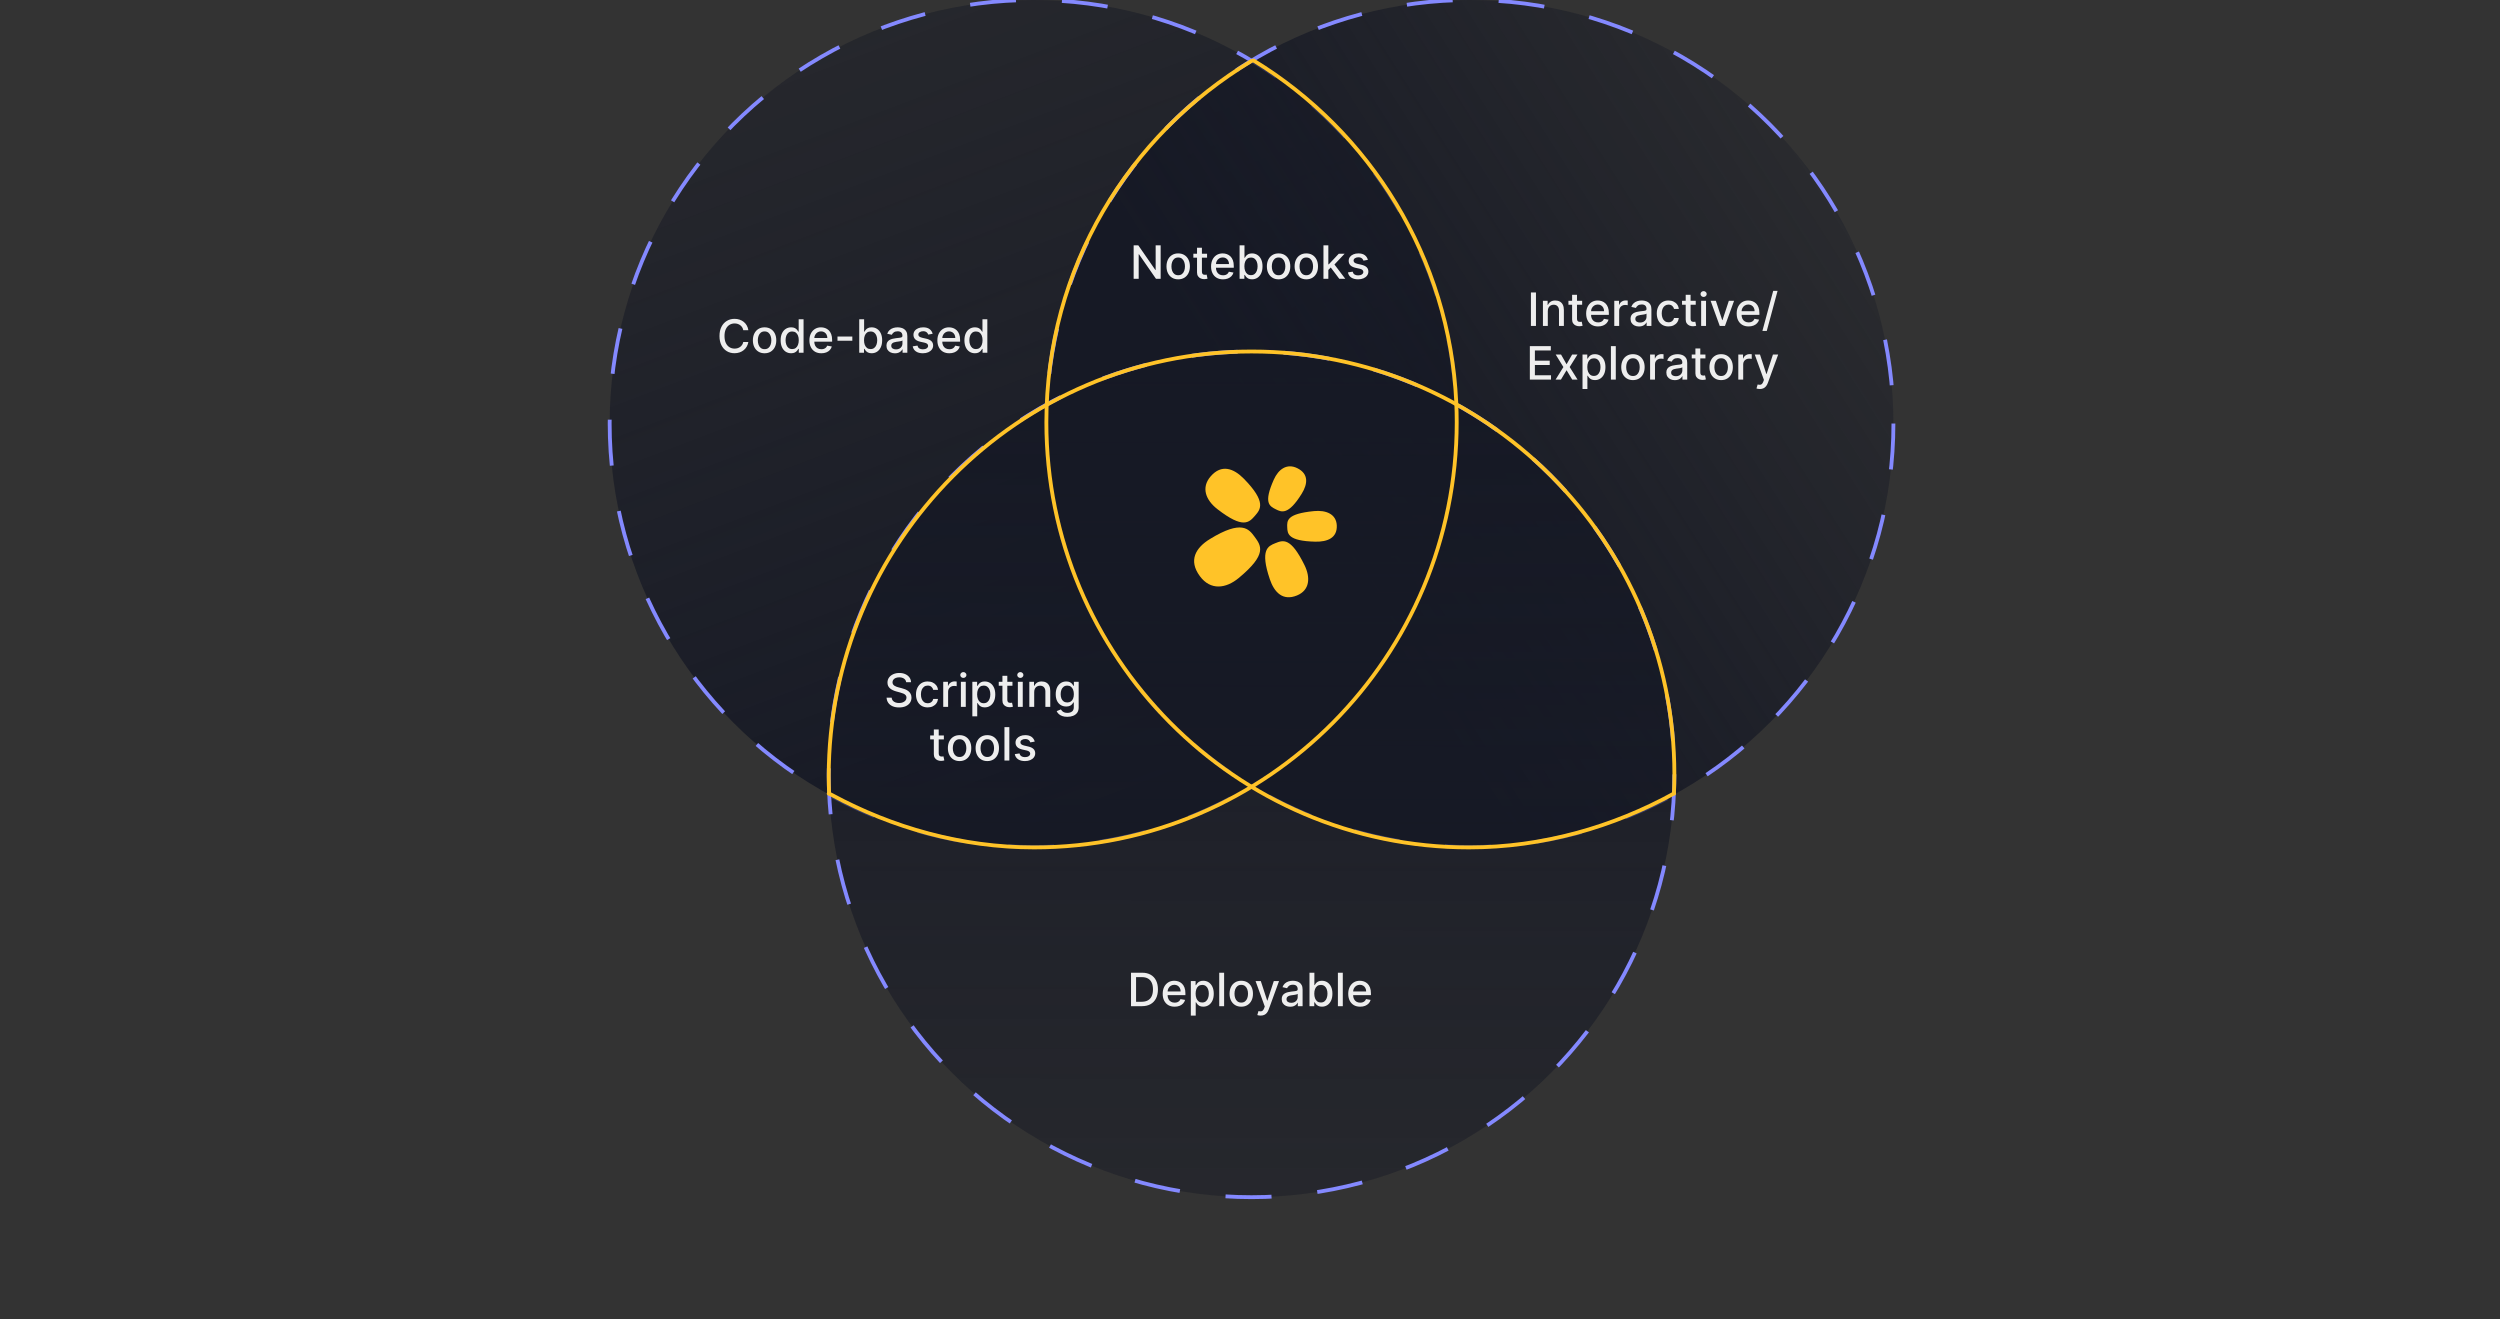 <svg width="652" height="344" viewBox="0 0 652 344" fill="none"
  xmlns="http://www.w3.org/2000/svg">
  <rect x="0" y="0" width="652" height="344" fill="#333333" stroke="none"/>
  <g clip-path="url(#clip0_996_1795)">
    <circle cx="269.456" cy="110.456" r="110.456" fill="url(#paint0_linear_996_1795)" stroke="#8489FF" stroke-dasharray="12 12"/>
    <circle cx="383.349" cy="110.456" r="110.456" fill="url(#paint1_linear_996_1795)" stroke="#8489FF" stroke-dasharray="12 12"/>
    <circle cx="326.402" cy="201.947" r="110.276" fill="url(#paint2_linear_996_1795)" stroke="#8489FF" stroke-dasharray="12 12"/>
    <path d="M326.911 15.771C357.316 34.324 378.052 67.16 379.794 104.955C379.873 106.669 379.912 108.393 379.912 110.127C379.912 171.13 330.679 221.007 269.676 221.007C250.727 221.007 232.672 215.811 217.088 207.404L216.126 206.939" stroke="#FFC328" stroke-linecap="round"/>
    <path d="M436.575 206.936C420.789 215.634 402.427 221.007 383.129 221.007C322.126 221.007 272.893 171.13 272.893 110.127C272.893 69.933 294.307 35.207 326.402 15.883" stroke="#FFC328" stroke-linecap="round"/>
    <path d="M216.237 206.939C216.163 205.284 216.126 204.198 216.126 202.525C216.126 141.621 265.498 91.67 326.402 91.67C387.306 91.67 436.679 141.043 436.679 201.947C436.679 203.669 436.639 205.235 436.561 206.939" stroke="#FFC328" stroke-linecap="round"/>
    <path fill-rule="evenodd" clip-rule="evenodd" d="M332.754 132.837C334.198 133.557 335.978 134.451 339.498 128.741C341.068 126.196 341.332 123.601 338.363 122.113C335.648 120.754 333.418 122.365 332.203 125.092C329.489 131.182 331.058 131.988 332.754 132.837Z" fill="#FFC328"/>
    <path fill-rule="evenodd" clip-rule="evenodd" d="M343.022 141.267C335.865 141.104 335.78 139.153 335.711 137.581C335.629 135.728 335.573 134.004 342.67 133.296C345.847 132.978 348.505 134.073 348.634 137.04C348.775 140.283 346.212 141.34 343.022 141.267Z" fill="#FFC328"/>
    <path fill-rule="evenodd" clip-rule="evenodd" d="M315.559 140.573C323.867 135.48 325.701 137.962 327.186 139.973C328.932 142.335 330.533 144.55 323.068 150.737C319.724 153.509 315.719 154.05 312.926 150.265C309.871 146.129 311.853 142.845 315.559 140.57V140.573Z" fill="#FFC328"/>
    <path fill-rule="evenodd" clip-rule="evenodd" d="M331.165 151.045C328.545 143.319 330.75 142.42 332.537 141.69C334.638 140.834 336.601 140.057 340.203 147.362C341.814 150.633 341.6 153.93 338.237 155.301C334.559 156.799 332.332 154.493 331.162 151.048L331.165 151.045Z" fill="#FFC328"/>
    <path fill-rule="evenodd" clip-rule="evenodd" d="M327.347 134.451C328.706 132.878 330.385 130.937 324.383 124.835C321.703 122.11 318.545 120.997 315.742 124.231C313.178 127.191 314.477 130.447 317.497 132.784C324.239 138.003 325.745 136.298 327.347 134.451Z" fill="#FFC328"/>
    <path d="M195.172 86.111H193.842C193.791 85.827 193.696 85.577 193.557 85.361C193.417 85.145 193.247 84.962 193.045 84.811C192.844 84.66 192.618 84.547 192.368 84.47C192.121 84.394 191.858 84.355 191.579 84.355C191.077 84.355 190.626 84.481 190.229 84.734C189.834 84.987 189.521 85.358 189.291 85.847C189.064 86.335 188.95 86.932 188.95 87.636C188.95 88.347 189.064 88.946 189.291 89.435C189.521 89.923 189.835 90.293 190.233 90.543C190.631 90.793 191.078 90.918 191.575 90.918C191.851 90.918 192.112 90.881 192.359 90.807C192.609 90.73 192.835 90.618 193.037 90.47C193.239 90.322 193.409 90.142 193.548 89.929C193.69 89.713 193.788 89.466 193.842 89.188L195.172 89.192C195.101 89.621 194.963 90.016 194.758 90.376C194.557 90.734 194.297 91.044 193.979 91.305C193.663 91.564 193.302 91.764 192.896 91.906C192.49 92.048 192.047 92.119 191.567 92.119C190.811 92.119 190.138 91.94 189.547 91.582C188.956 91.222 188.49 90.706 188.149 90.035C187.811 89.365 187.642 88.565 187.642 87.636C187.642 86.704 187.812 85.905 188.153 85.237C188.494 84.567 188.96 84.053 189.551 83.695C190.142 83.334 190.814 83.153 191.567 83.153C192.03 83.153 192.462 83.22 192.862 83.354C193.265 83.484 193.628 83.678 193.949 83.933C194.27 84.186 194.535 84.496 194.746 84.862C194.956 85.226 195.098 85.642 195.172 86.111ZM199.402 92.132C198.789 92.132 198.253 91.992 197.796 91.71C197.338 91.429 196.983 91.035 196.73 90.53C196.477 90.024 196.351 89.433 196.351 88.757C196.351 88.078 196.477 87.484 196.73 86.976C196.983 86.467 197.338 86.072 197.796 85.791C198.253 85.51 198.789 85.369 199.402 85.369C200.016 85.369 200.551 85.51 201.009 85.791C201.466 86.072 201.821 86.467 202.074 86.976C202.327 87.484 202.453 88.078 202.453 88.757C202.453 89.433 202.327 90.024 202.074 90.53C201.821 91.035 201.466 91.429 201.009 91.71C200.551 91.992 200.016 92.132 199.402 92.132ZM199.406 91.062C199.804 91.062 200.134 90.957 200.395 90.747C200.656 90.537 200.85 90.257 200.975 89.908C201.102 89.558 201.166 89.173 201.166 88.753C201.166 88.335 201.102 87.952 200.975 87.602C200.85 87.25 200.656 86.967 200.395 86.754C200.134 86.541 199.804 86.435 199.406 86.435C199.006 86.435 198.674 86.541 198.409 86.754C198.148 86.967 197.953 87.25 197.826 87.602C197.701 87.952 197.638 88.335 197.638 88.753C197.638 89.173 197.701 89.558 197.826 89.908C197.953 90.257 198.148 90.537 198.409 90.747C198.674 90.957 199.006 91.062 199.406 91.062ZM206.326 92.128C205.797 92.128 205.326 91.993 204.911 91.723C204.499 91.45 204.175 91.062 203.939 90.56C203.707 90.054 203.59 89.447 203.59 88.74C203.59 88.033 203.708 87.428 203.944 86.925C204.182 86.422 204.509 86.037 204.924 85.77C205.339 85.503 205.809 85.369 206.334 85.369C206.741 85.369 207.067 85.438 207.314 85.574C207.564 85.707 207.758 85.864 207.894 86.043C208.033 86.222 208.141 86.379 208.218 86.516H208.295V83.273H209.569V92H208.324V90.981H208.218C208.141 91.121 208.03 91.28 207.886 91.459C207.743 91.638 207.547 91.794 207.297 91.928C207.047 92.061 206.724 92.128 206.326 92.128ZM206.607 91.041C206.974 91.041 207.283 90.945 207.536 90.751C207.792 90.555 207.985 90.284 208.116 89.938C208.249 89.591 208.316 89.188 208.316 88.727C208.316 88.273 208.251 87.875 208.12 87.534C207.989 87.193 207.797 86.928 207.545 86.737C207.292 86.547 206.979 86.452 206.607 86.452C206.224 86.452 205.904 86.551 205.648 86.75C205.393 86.949 205.199 87.22 205.069 87.564C204.941 87.908 204.877 88.296 204.877 88.727C204.877 89.165 204.942 89.558 205.073 89.908C205.204 90.257 205.397 90.534 205.653 90.739C205.911 90.94 206.229 91.041 206.607 91.041ZM214.208 92.132C213.563 92.132 213.008 91.994 212.542 91.719C212.079 91.44 211.721 91.05 211.468 90.547C211.218 90.041 211.093 89.449 211.093 88.77C211.093 88.099 211.218 87.508 211.468 86.997C211.721 86.486 212.073 86.087 212.525 85.8C212.98 85.513 213.511 85.369 214.119 85.369C214.488 85.369 214.846 85.43 215.193 85.553C215.539 85.675 215.85 85.867 216.126 86.128C216.402 86.389 216.619 86.729 216.778 87.146C216.937 87.561 217.017 88.065 217.017 88.659V89.111H211.813V88.156H215.768C215.768 87.821 215.7 87.524 215.563 87.266C215.427 87.004 215.235 86.798 214.988 86.648C214.744 86.497 214.457 86.422 214.127 86.422C213.769 86.422 213.457 86.51 213.19 86.686C212.926 86.859 212.721 87.087 212.576 87.368C212.434 87.646 212.363 87.949 212.363 88.276V89.021C212.363 89.459 212.44 89.831 212.593 90.138C212.75 90.445 212.967 90.679 213.245 90.841C213.524 91 213.849 91.079 214.221 91.079C214.463 91.079 214.683 91.046 214.882 90.977C215.08 90.906 215.252 90.801 215.397 90.662C215.542 90.523 215.653 90.351 215.73 90.146L216.936 90.364C216.839 90.719 216.666 91.03 216.416 91.297C216.169 91.561 215.857 91.767 215.482 91.915C215.11 92.06 214.686 92.132 214.208 92.132ZM222.287 87.76V88.864H218.417V87.76H222.287ZM224.087 92V83.273H225.361V86.516H225.438C225.512 86.379 225.618 86.222 225.758 86.043C225.897 85.864 226.09 85.707 226.337 85.574C226.584 85.438 226.911 85.369 227.317 85.369C227.846 85.369 228.317 85.503 228.732 85.77C229.147 86.037 229.472 86.422 229.708 86.925C229.947 87.428 230.066 88.033 230.066 88.74C230.066 89.447 229.948 90.054 229.712 90.56C229.476 91.062 229.153 91.45 228.741 91.723C228.329 91.993 227.859 92.128 227.33 92.128C226.932 92.128 226.607 92.061 226.354 91.928C226.104 91.794 225.908 91.638 225.766 91.459C225.624 91.28 225.515 91.121 225.438 90.981H225.332V92H224.087ZM225.336 88.727C225.336 89.188 225.403 89.591 225.536 89.938C225.67 90.284 225.863 90.555 226.116 90.751C226.368 90.945 226.678 91.041 227.045 91.041C227.425 91.041 227.743 90.94 227.999 90.739C228.255 90.534 228.448 90.257 228.579 89.908C228.712 89.558 228.779 89.165 228.779 88.727C228.779 88.296 228.714 87.908 228.583 87.564C228.455 87.22 228.262 86.949 228.003 86.75C227.748 86.551 227.428 86.452 227.045 86.452C226.675 86.452 226.363 86.547 226.107 86.737C225.854 86.928 225.663 87.193 225.532 87.534C225.401 87.875 225.336 88.273 225.336 88.727ZM233.402 92.145C232.987 92.145 232.612 92.068 232.277 91.915C231.941 91.758 231.676 91.533 231.48 91.237C231.286 90.942 231.19 90.579 231.19 90.151C231.19 89.781 231.261 89.477 231.403 89.239C231.545 89 231.737 88.811 231.978 88.672C232.22 88.533 232.49 88.428 232.788 88.356C233.086 88.285 233.39 88.231 233.7 88.195C234.092 88.149 234.41 88.112 234.654 88.084C234.899 88.053 235.076 88.003 235.187 87.935C235.298 87.867 235.353 87.756 235.353 87.602V87.572C235.353 87.2 235.248 86.912 235.038 86.707C234.83 86.503 234.521 86.401 234.109 86.401C233.68 86.401 233.342 86.496 233.095 86.686C232.85 86.874 232.681 87.082 232.588 87.312L231.39 87.04C231.532 86.642 231.74 86.321 232.012 86.077C232.288 85.829 232.605 85.651 232.963 85.54C233.321 85.426 233.697 85.369 234.092 85.369C234.353 85.369 234.63 85.401 234.923 85.463C235.218 85.523 235.494 85.633 235.75 85.796C236.008 85.957 236.22 86.189 236.384 86.49C236.549 86.788 236.632 87.176 236.632 87.653V92H235.387V91.105H235.336C235.254 91.27 235.13 91.432 234.965 91.591C234.801 91.75 234.589 91.882 234.33 91.987C234.072 92.092 233.762 92.145 233.402 92.145ZM233.678 91.122C234.031 91.122 234.332 91.053 234.582 90.913C234.835 90.774 235.027 90.592 235.157 90.368C235.291 90.141 235.357 89.898 235.357 89.639V88.796C235.312 88.841 235.224 88.883 235.093 88.923C234.965 88.96 234.819 88.993 234.654 89.021C234.49 89.047 234.329 89.071 234.173 89.094C234.017 89.114 233.886 89.131 233.781 89.145C233.534 89.176 233.308 89.229 233.103 89.303C232.902 89.376 232.74 89.483 232.617 89.622C232.498 89.758 232.438 89.94 232.438 90.168C232.438 90.483 232.555 90.722 232.788 90.883C233.021 91.043 233.318 91.122 233.678 91.122ZM243.234 87.053L242.079 87.257C242.03 87.109 241.954 86.969 241.849 86.835C241.746 86.702 241.607 86.592 241.431 86.507C241.255 86.422 241.035 86.379 240.77 86.379C240.41 86.379 240.109 86.46 239.867 86.622C239.626 86.781 239.505 86.987 239.505 87.24C239.505 87.459 239.586 87.635 239.748 87.769C239.91 87.902 240.171 88.011 240.532 88.097L241.572 88.335C242.174 88.474 242.623 88.689 242.918 88.979C243.214 89.269 243.361 89.645 243.361 90.108C243.361 90.5 243.248 90.849 243.02 91.156C242.796 91.46 242.482 91.699 242.079 91.872C241.678 92.046 241.214 92.132 240.685 92.132C239.952 92.132 239.354 91.976 238.891 91.663C238.428 91.348 238.144 90.901 238.039 90.321L239.27 90.133C239.347 90.454 239.505 90.697 239.743 90.862C239.982 91.024 240.293 91.105 240.677 91.105C241.094 91.105 241.428 91.019 241.678 90.845C241.928 90.669 242.053 90.454 242.053 90.202C242.053 89.997 241.976 89.825 241.823 89.686C241.672 89.547 241.441 89.442 241.128 89.371L240.02 89.128C239.41 88.989 238.958 88.767 238.665 88.463C238.376 88.159 238.231 87.774 238.231 87.308C238.231 86.922 238.339 86.584 238.555 86.294C238.77 86.004 239.069 85.778 239.449 85.617C239.83 85.452 240.266 85.369 240.758 85.369C241.465 85.369 242.022 85.523 242.428 85.829C242.834 86.133 243.103 86.541 243.234 87.053ZM247.583 92.132C246.938 92.132 246.383 91.994 245.917 91.719C245.454 91.44 245.096 91.05 244.843 90.547C244.593 90.041 244.468 89.449 244.468 88.77C244.468 88.099 244.593 87.508 244.843 86.997C245.096 86.486 245.448 86.087 245.9 85.8C246.355 85.513 246.886 85.369 247.494 85.369C247.863 85.369 248.221 85.43 248.568 85.553C248.914 85.675 249.225 85.867 249.501 86.128C249.777 86.389 249.994 86.729 250.153 87.146C250.312 87.561 250.392 88.065 250.392 88.659V89.111H245.188V88.156H249.143C249.143 87.821 249.075 87.524 248.938 87.266C248.802 87.004 248.61 86.798 248.363 86.648C248.119 86.497 247.832 86.422 247.502 86.422C247.144 86.422 246.832 86.51 246.565 86.686C246.301 86.859 246.096 87.087 245.951 87.368C245.809 87.646 245.738 87.949 245.738 88.276V89.021C245.738 89.459 245.815 89.831 245.968 90.138C246.125 90.445 246.342 90.679 246.62 90.841C246.899 91 247.224 91.079 247.596 91.079C247.838 91.079 248.058 91.046 248.257 90.977C248.455 90.906 248.627 90.801 248.772 90.662C248.917 90.523 249.028 90.351 249.105 90.146L250.311 90.364C250.214 90.719 250.041 91.03 249.791 91.297C249.544 91.561 249.232 91.767 248.857 91.915C248.485 92.06 248.061 92.132 247.583 92.132ZM254.256 92.128C253.727 92.128 253.256 91.993 252.841 91.723C252.429 91.45 252.105 91.062 251.869 90.56C251.636 90.054 251.52 89.447 251.52 88.74C251.52 88.033 251.638 87.428 251.873 86.925C252.112 86.422 252.439 86.037 252.854 85.77C253.268 85.503 253.739 85.369 254.264 85.369C254.67 85.369 254.997 85.438 255.244 85.574C255.494 85.707 255.687 85.864 255.824 86.043C255.963 86.222 256.071 86.379 256.148 86.516H256.224V83.273H257.498V92H256.254V90.981H256.148C256.071 91.121 255.96 91.28 255.815 91.459C255.673 91.638 255.477 91.794 255.227 91.928C254.977 92.061 254.653 92.128 254.256 92.128ZM254.537 91.041C254.903 91.041 255.213 90.945 255.466 90.751C255.721 90.555 255.915 90.284 256.045 89.938C256.179 89.591 256.246 89.188 256.246 88.727C256.246 88.273 256.18 87.875 256.05 87.534C255.919 87.193 255.727 86.928 255.474 86.737C255.221 86.547 254.909 86.452 254.537 86.452C254.153 86.452 253.834 86.551 253.578 86.75C253.322 86.949 253.129 87.22 252.998 87.564C252.871 87.908 252.807 88.296 252.807 88.727C252.807 89.165 252.872 89.558 253.003 89.908C253.133 90.257 253.327 90.534 253.582 90.739C253.841 90.94 254.159 91.041 254.537 91.041Z" fill="#EEEEEE"/>
    <path d="M400.58 76.273V85H399.263V76.273H400.58ZM403.67 81.114V85H402.396V78.454H403.619V79.52H403.7C403.85 79.173 404.086 78.895 404.407 78.685C404.731 78.474 405.138 78.369 405.63 78.369C406.076 78.369 406.467 78.463 406.802 78.651C407.137 78.835 407.397 79.111 407.582 79.477C407.766 79.844 407.859 80.297 407.859 80.837V85H406.585V80.99C406.585 80.516 406.461 80.145 406.214 79.878C405.967 79.608 405.627 79.473 405.195 79.473C404.9 79.473 404.637 79.537 404.407 79.665C404.18 79.793 403.999 79.98 403.866 80.227C403.735 80.472 403.67 80.767 403.67 81.114ZM412.623 78.454V79.477H409.048V78.454H412.623ZM410.006 76.886H411.281V83.078C411.281 83.325 411.317 83.511 411.391 83.636C411.465 83.758 411.56 83.842 411.677 83.888C411.796 83.93 411.925 83.952 412.065 83.952C412.167 83.952 412.256 83.945 412.333 83.93C412.41 83.916 412.469 83.905 412.512 83.896L412.742 84.949C412.668 84.977 412.563 85.006 412.427 85.034C412.29 85.065 412.12 85.082 411.915 85.085C411.58 85.091 411.268 85.031 410.978 84.906C410.688 84.781 410.454 84.588 410.275 84.327C410.096 84.065 410.006 83.737 410.006 83.342V76.886ZM416.783 85.132C416.138 85.132 415.583 84.994 415.117 84.719C414.654 84.44 414.296 84.05 414.043 83.547C413.793 83.041 413.668 82.449 413.668 81.77C413.668 81.099 413.793 80.508 414.043 79.997C414.296 79.486 414.648 79.087 415.1 78.8C415.554 78.513 416.086 78.369 416.694 78.369C417.063 78.369 417.421 78.43 417.767 78.553C418.114 78.675 418.425 78.867 418.701 79.128C418.976 79.389 419.194 79.729 419.353 80.146C419.512 80.561 419.591 81.065 419.591 81.659V82.111H414.388V81.156H418.343C418.343 80.821 418.275 80.524 418.138 80.266C418.002 80.004 417.81 79.798 417.563 79.648C417.319 79.497 417.032 79.422 416.702 79.422C416.344 79.422 416.032 79.51 415.765 79.686C415.5 79.859 415.296 80.087 415.151 80.368C415.009 80.646 414.938 80.949 414.938 81.276V82.021C414.938 82.459 415.015 82.831 415.168 83.138C415.324 83.445 415.542 83.679 415.82 83.841C416.098 84 416.424 84.079 416.796 84.079C417.037 84.079 417.257 84.046 417.456 83.977C417.655 83.906 417.827 83.801 417.972 83.662C418.117 83.523 418.228 83.351 418.304 83.146L419.51 83.364C419.414 83.719 419.24 84.03 418.99 84.297C418.743 84.561 418.432 84.767 418.057 84.915C417.685 85.06 417.26 85.132 416.783 85.132ZM421.005 85V78.454H422.237V79.494H422.305C422.424 79.142 422.634 78.865 422.935 78.663C423.239 78.459 423.583 78.356 423.967 78.356C424.046 78.356 424.14 78.359 424.248 78.365C424.359 78.371 424.445 78.378 424.508 78.386V79.605C424.457 79.591 424.366 79.575 424.235 79.558C424.104 79.538 423.974 79.528 423.843 79.528C423.542 79.528 423.273 79.592 423.038 79.72C422.805 79.845 422.62 80.02 422.484 80.244C422.347 80.466 422.279 80.719 422.279 81.003V85H421.005ZM427.457 85.145C427.042 85.145 426.667 85.068 426.332 84.915C425.996 84.758 425.731 84.533 425.535 84.237C425.342 83.942 425.245 83.579 425.245 83.151C425.245 82.781 425.316 82.477 425.458 82.239C425.6 82 425.792 81.811 426.033 81.672C426.275 81.533 426.545 81.428 426.843 81.356C427.141 81.285 427.445 81.231 427.755 81.195C428.147 81.149 428.465 81.112 428.71 81.084C428.954 81.053 429.131 81.003 429.242 80.935C429.353 80.867 429.408 80.756 429.408 80.602V80.572C429.408 80.2 429.303 79.912 429.093 79.707C428.886 79.503 428.576 79.401 428.164 79.401C427.735 79.401 427.397 79.496 427.15 79.686C426.906 79.874 426.737 80.082 426.643 80.312L425.445 80.04C425.587 79.642 425.795 79.321 426.067 79.077C426.343 78.829 426.66 78.651 427.018 78.54C427.376 78.426 427.752 78.369 428.147 78.369C428.408 78.369 428.685 78.401 428.978 78.463C429.273 78.523 429.549 78.633 429.805 78.796C430.063 78.957 430.275 79.189 430.44 79.49C430.604 79.788 430.687 80.176 430.687 80.653V85H429.442V84.105H429.391C429.309 84.27 429.185 84.432 429.021 84.591C428.856 84.75 428.644 84.882 428.386 84.987C428.127 85.092 427.817 85.145 427.457 85.145ZM427.734 84.122C428.086 84.122 428.387 84.053 428.637 83.913C428.89 83.774 429.082 83.592 429.212 83.368C429.346 83.141 429.413 82.898 429.413 82.639V81.796C429.367 81.841 429.279 81.883 429.148 81.923C429.021 81.96 428.874 81.993 428.71 82.021C428.545 82.047 428.384 82.071 428.228 82.094C428.072 82.114 427.941 82.131 427.836 82.145C427.589 82.176 427.363 82.229 427.158 82.303C426.957 82.376 426.795 82.483 426.673 82.622C426.553 82.758 426.494 82.94 426.494 83.168C426.494 83.483 426.61 83.722 426.843 83.883C427.076 84.043 427.373 84.122 427.734 84.122ZM435.141 85.132C434.507 85.132 433.962 84.989 433.505 84.702C433.05 84.412 432.701 84.013 432.456 83.504C432.212 82.996 432.09 82.413 432.09 81.757C432.09 81.092 432.215 80.506 432.465 79.997C432.715 79.486 433.067 79.087 433.522 78.8C433.976 78.513 434.512 78.369 435.128 78.369C435.625 78.369 436.069 78.462 436.458 78.646C436.847 78.828 437.161 79.084 437.4 79.413C437.641 79.743 437.784 80.128 437.83 80.568H436.59C436.522 80.261 436.365 79.997 436.121 79.776C435.88 79.554 435.556 79.443 435.15 79.443C434.794 79.443 434.483 79.537 434.216 79.724C433.952 79.909 433.746 80.173 433.598 80.517C433.451 80.858 433.377 81.261 433.377 81.727C433.377 82.204 433.449 82.617 433.594 82.963C433.739 83.31 433.944 83.578 434.208 83.769C434.475 83.959 434.789 84.054 435.15 84.054C435.391 84.054 435.61 84.01 435.806 83.922C436.005 83.831 436.171 83.702 436.304 83.534C436.441 83.367 436.536 83.165 436.59 82.929H437.83C437.784 83.352 437.647 83.73 437.417 84.062C437.186 84.395 436.878 84.656 436.492 84.847C436.108 85.037 435.658 85.132 435.141 85.132ZM442.248 78.454V79.477H438.673V78.454H442.248ZM439.631 76.886H440.906V83.078C440.906 83.325 440.942 83.511 441.016 83.636C441.09 83.758 441.185 83.842 441.302 83.888C441.421 83.93 441.55 83.952 441.69 83.952C441.792 83.952 441.881 83.945 441.958 83.93C442.035 83.916 442.094 83.905 442.137 83.896L442.367 84.949C442.293 84.977 442.188 85.006 442.052 85.034C441.915 85.065 441.745 85.082 441.54 85.085C441.205 85.091 440.893 85.031 440.603 84.906C440.313 84.781 440.079 84.588 439.9 84.327C439.721 84.065 439.631 83.737 439.631 83.342V76.886ZM443.657 85V78.454H444.931V85H443.657ZM444.301 77.445C444.079 77.445 443.889 77.371 443.73 77.223C443.574 77.072 443.495 76.894 443.495 76.686C443.495 76.476 443.574 76.297 443.73 76.149C443.889 75.999 444.079 75.923 444.301 75.923C444.522 75.923 444.711 75.999 444.868 76.149C445.027 76.297 445.106 76.476 445.106 76.686C445.106 76.894 445.027 77.072 444.868 77.223C444.711 77.371 444.522 77.445 444.301 77.445ZM452.245 78.454L449.871 85H448.508L446.13 78.454H447.498L449.156 83.492H449.224L450.877 78.454H452.245ZM456.041 85.132C455.396 85.132 454.841 84.994 454.375 84.719C453.912 84.44 453.554 84.05 453.301 83.547C453.051 83.041 452.926 82.449 452.926 81.77C452.926 81.099 453.051 80.508 453.301 79.997C453.554 79.486 453.906 79.087 454.358 78.8C454.812 78.513 455.343 78.369 455.951 78.369C456.321 78.369 456.679 78.43 457.025 78.553C457.372 78.675 457.683 78.867 457.958 79.128C458.234 79.389 458.451 79.729 458.61 80.146C458.77 80.561 458.849 81.065 458.849 81.659V82.111H453.646V81.156H457.6C457.6 80.821 457.532 80.524 457.396 80.266C457.26 80.004 457.068 79.798 456.821 79.648C456.576 79.497 456.289 79.422 455.96 79.422C455.602 79.422 455.289 79.51 455.022 79.686C454.758 79.859 454.554 80.087 454.409 80.368C454.267 80.646 454.196 80.949 454.196 81.276V82.021C454.196 82.459 454.272 82.831 454.426 83.138C454.582 83.445 454.799 83.679 455.078 83.841C455.356 84 455.681 84.079 456.054 84.079C456.295 84.079 456.515 84.046 456.714 83.977C456.913 83.906 457.085 83.801 457.23 83.662C457.375 83.523 457.485 83.351 457.562 83.146L458.768 83.364C458.672 83.719 458.498 84.03 458.248 84.297C458.001 84.561 457.69 84.767 457.315 84.915C456.943 85.06 456.518 85.132 456.041 85.132ZM463.587 75.864L460.774 86.312H459.636L462.449 75.864H463.587ZM398.982 99V90.273H404.454V91.406H400.299V94.065H404.168V95.195H400.299V97.867H404.505V99H398.982ZM407.116 92.454L408.561 95.003L410.018 92.454H411.412L409.37 95.727L411.429 99H410.035L408.561 96.554L407.091 99H405.693L407.73 95.727L405.718 92.454H407.116ZM412.72 101.455V92.454H413.964V93.516H414.071C414.145 93.379 414.251 93.222 414.39 93.043C414.529 92.864 414.723 92.707 414.97 92.574C415.217 92.438 415.544 92.369 415.95 92.369C416.478 92.369 416.95 92.503 417.365 92.77C417.779 93.037 418.105 93.422 418.341 93.925C418.579 94.428 418.699 95.033 418.699 95.74C418.699 96.447 418.581 97.054 418.345 97.56C418.109 98.062 417.785 98.45 417.373 98.723C416.961 98.993 416.491 99.128 415.963 99.128C415.565 99.128 415.24 99.061 414.987 98.928C414.737 98.794 414.541 98.638 414.399 98.459C414.257 98.28 414.147 98.121 414.071 97.981H413.994V101.455H412.72ZM413.968 95.727C413.968 96.188 414.035 96.591 414.169 96.938C414.302 97.284 414.495 97.555 414.748 97.751C415.001 97.945 415.311 98.041 415.677 98.041C416.058 98.041 416.376 97.94 416.632 97.739C416.887 97.534 417.081 97.257 417.211 96.908C417.345 96.558 417.412 96.165 417.412 95.727C417.412 95.296 417.346 94.908 417.216 94.564C417.088 94.22 416.895 93.949 416.636 93.75C416.38 93.551 416.061 93.452 415.677 93.452C415.308 93.452 414.995 93.547 414.74 93.737C414.487 93.928 414.295 94.193 414.164 94.534C414.034 94.875 413.968 95.273 413.968 95.727ZM421.4 90.273V99H420.126V90.273H421.4ZM425.871 99.132C425.258 99.132 424.722 98.992 424.265 98.71C423.808 98.429 423.452 98.035 423.2 97.53C422.947 97.024 422.82 96.433 422.82 95.757C422.82 95.078 422.947 94.484 423.2 93.976C423.452 93.467 423.808 93.072 424.265 92.791C424.722 92.51 425.258 92.369 425.871 92.369C426.485 92.369 427.021 92.51 427.478 92.791C427.935 93.072 428.29 93.467 428.543 93.976C428.796 94.484 428.923 95.078 428.923 95.757C428.923 96.433 428.796 97.024 428.543 97.53C428.29 98.035 427.935 98.429 427.478 98.71C427.021 98.992 426.485 99.132 425.871 99.132ZM425.876 98.062C426.273 98.062 426.603 97.957 426.864 97.747C427.126 97.537 427.319 97.257 427.444 96.908C427.572 96.558 427.636 96.173 427.636 95.753C427.636 95.335 427.572 94.952 427.444 94.602C427.319 94.25 427.126 93.967 426.864 93.754C426.603 93.541 426.273 93.435 425.876 93.435C425.475 93.435 425.143 93.541 424.879 93.754C424.617 93.967 424.423 94.25 424.295 94.602C424.17 94.952 424.107 95.335 424.107 95.753C424.107 96.173 424.17 96.558 424.295 96.908C424.423 97.257 424.617 97.537 424.879 97.747C425.143 97.957 425.475 98.062 425.876 98.062ZM430.345 99V92.454H431.576V93.494H431.645C431.764 93.142 431.974 92.865 432.275 92.663C432.579 92.459 432.923 92.356 433.306 92.356C433.386 92.356 433.48 92.359 433.588 92.365C433.699 92.371 433.785 92.378 433.848 92.386V93.605C433.797 93.591 433.706 93.575 433.575 93.558C433.444 93.538 433.314 93.528 433.183 93.528C432.882 93.528 432.613 93.592 432.377 93.72C432.145 93.845 431.96 94.02 431.824 94.244C431.687 94.466 431.619 94.719 431.619 95.003V99H430.345ZM436.797 99.145C436.382 99.145 436.007 99.068 435.672 98.915C435.336 98.758 435.071 98.533 434.875 98.237C434.681 97.942 434.585 97.579 434.585 97.151C434.585 96.781 434.656 96.477 434.798 96.239C434.94 96 435.132 95.811 435.373 95.672C435.615 95.533 435.885 95.428 436.183 95.356C436.481 95.285 436.785 95.231 437.095 95.195C437.487 95.149 437.805 95.112 438.049 95.084C438.294 95.053 438.471 95.003 438.582 94.935C438.693 94.867 438.748 94.756 438.748 94.602V94.572C438.748 94.2 438.643 93.912 438.433 93.707C438.225 93.503 437.916 93.401 437.504 93.401C437.075 93.401 436.737 93.496 436.49 93.686C436.245 93.874 436.076 94.082 435.983 94.312L434.785 94.04C434.927 93.642 435.135 93.321 435.407 93.077C435.683 92.829 436 92.651 436.358 92.54C436.716 92.426 437.092 92.369 437.487 92.369C437.748 92.369 438.025 92.401 438.318 92.463C438.613 92.523 438.889 92.633 439.145 92.796C439.403 92.957 439.615 93.189 439.779 93.49C439.944 93.788 440.027 94.176 440.027 94.653V99H438.782V98.105H438.731C438.649 98.27 438.525 98.432 438.36 98.591C438.196 98.75 437.984 98.882 437.725 98.987C437.467 99.092 437.157 99.145 436.797 99.145ZM437.074 98.122C437.426 98.122 437.727 98.053 437.977 97.913C438.23 97.774 438.422 97.592 438.552 97.368C438.686 97.141 438.752 96.898 438.752 96.639V95.796C438.707 95.841 438.619 95.883 438.488 95.923C438.36 95.96 438.214 95.993 438.049 96.021C437.885 96.047 437.724 96.071 437.568 96.094C437.412 96.114 437.281 96.131 437.176 96.145C436.929 96.176 436.703 96.229 436.498 96.303C436.297 96.376 436.135 96.483 436.012 96.622C435.893 96.758 435.833 96.94 435.833 97.168C435.833 97.483 435.95 97.722 436.183 97.883C436.416 98.043 436.713 98.122 437.074 98.122ZM444.779 92.454V93.477H441.204V92.454H444.779ZM442.163 90.886H443.437V97.078C443.437 97.325 443.474 97.511 443.548 97.636C443.621 97.758 443.717 97.842 443.833 97.888C443.952 97.93 444.082 97.952 444.221 97.952C444.323 97.952 444.413 97.945 444.489 97.93C444.566 97.916 444.626 97.905 444.668 97.896L444.898 98.949C444.825 98.977 444.719 99.006 444.583 99.034C444.447 99.065 444.276 99.082 444.072 99.085C443.737 99.091 443.424 99.031 443.134 98.906C442.844 98.781 442.61 98.588 442.431 98.327C442.252 98.065 442.163 97.737 442.163 97.342V90.886ZM448.875 99.132C448.262 99.132 447.726 98.992 447.269 98.71C446.811 98.429 446.456 98.035 446.203 97.53C445.951 97.024 445.824 96.433 445.824 95.757C445.824 95.078 445.951 94.484 446.203 93.976C446.456 93.467 446.811 93.072 447.269 92.791C447.726 92.51 448.262 92.369 448.875 92.369C449.489 92.369 450.025 92.51 450.482 92.791C450.939 93.072 451.294 93.467 451.547 93.976C451.8 94.484 451.926 95.078 451.926 95.757C451.926 96.433 451.8 97.024 451.547 97.53C451.294 98.035 450.939 98.429 450.482 98.71C450.025 98.992 449.489 99.132 448.875 99.132ZM448.88 98.062C449.277 98.062 449.607 97.957 449.868 97.747C450.13 97.537 450.323 97.257 450.448 96.908C450.576 96.558 450.64 96.173 450.64 95.753C450.64 95.335 450.576 94.952 450.448 94.602C450.323 94.25 450.13 93.967 449.868 93.754C449.607 93.541 449.277 93.435 448.88 93.435C448.479 93.435 448.147 93.541 447.882 93.754C447.621 93.967 447.426 94.25 447.299 94.602C447.174 94.952 447.111 95.335 447.111 95.753C447.111 96.173 447.174 96.558 447.299 96.908C447.426 97.257 447.621 97.537 447.882 97.747C448.147 97.957 448.479 98.062 448.88 98.062ZM453.349 99V92.454H454.58V93.494H454.648C454.768 93.142 454.978 92.865 455.279 92.663C455.583 92.459 455.927 92.356 456.31 92.356C456.39 92.356 456.484 92.359 456.592 92.365C456.702 92.371 456.789 92.378 456.852 92.386V93.605C456.8 93.591 456.71 93.575 456.579 93.558C456.448 93.538 456.317 93.528 456.187 93.528C455.886 93.528 455.617 93.592 455.381 93.72C455.148 93.845 454.964 94.02 454.827 94.244C454.691 94.466 454.623 94.719 454.623 95.003V99H453.349ZM458.959 101.455C458.768 101.455 458.595 101.439 458.439 101.408C458.283 101.379 458.166 101.348 458.089 101.314L458.396 100.27C458.629 100.332 458.837 100.359 459.018 100.351C459.2 100.342 459.361 100.274 459.5 100.146C459.642 100.018 459.767 99.81 459.875 99.52L460.033 99.085L457.638 92.454H459.001L460.659 97.534H460.727L462.385 92.454H463.753L461.055 99.874C460.93 100.214 460.771 100.503 460.578 100.739C460.385 100.977 460.155 101.156 459.888 101.276C459.621 101.395 459.311 101.455 458.959 101.455Z" fill="#EEEEEE"/>
    <path d="M302.698 63.991V72.719H301.487L297.051 66.318H296.97V72.719H295.654V63.991H296.872L301.313 70.4H301.394V63.991H302.698ZM307.273 72.851C306.66 72.851 306.124 72.71 305.667 72.429C305.209 72.147 304.854 71.754 304.601 71.248C304.349 70.743 304.222 70.152 304.222 69.476C304.222 68.797 304.349 68.203 304.601 67.694C304.854 67.186 305.209 66.791 305.667 66.51C306.124 66.228 306.66 66.088 307.273 66.088C307.887 66.088 308.422 66.228 308.88 66.51C309.337 66.791 309.692 67.186 309.945 67.694C310.198 68.203 310.324 68.797 310.324 69.476C310.324 70.152 310.198 70.743 309.945 71.248C309.692 71.754 309.337 72.147 308.88 72.429C308.422 72.71 307.887 72.851 307.273 72.851ZM307.278 71.781C307.675 71.781 308.005 71.676 308.266 71.466C308.528 71.255 308.721 70.976 308.846 70.626C308.974 70.277 309.038 69.892 309.038 69.471C309.038 69.054 308.974 68.67 308.846 68.321C308.721 67.969 308.528 67.686 308.266 67.473C308.005 67.26 307.675 67.153 307.278 67.153C306.877 67.153 306.545 67.26 306.28 67.473C306.019 67.686 305.824 67.969 305.697 68.321C305.572 68.67 305.509 69.054 305.509 69.471C305.509 69.892 305.572 70.277 305.697 70.626C305.824 70.976 306.019 71.255 306.28 71.466C306.545 71.676 306.877 71.781 307.278 71.781ZM314.802 66.173V67.196H311.227V66.173H314.802ZM312.186 64.605H313.46V70.797C313.46 71.044 313.497 71.23 313.571 71.355C313.644 71.477 313.74 71.561 313.856 71.606C313.975 71.649 314.105 71.67 314.244 71.67C314.346 71.67 314.436 71.663 314.512 71.649C314.589 71.635 314.649 71.623 314.691 71.615L314.921 72.667C314.848 72.696 314.742 72.724 314.606 72.753C314.47 72.784 314.299 72.801 314.095 72.804C313.759 72.809 313.447 72.75 313.157 72.625C312.867 72.5 312.633 72.307 312.454 72.045C312.275 71.784 312.186 71.456 312.186 71.061V64.605ZM318.962 72.851C318.317 72.851 317.762 72.713 317.296 72.437C316.833 72.159 316.475 71.768 316.222 71.265C315.972 70.76 315.847 70.167 315.847 69.488C315.847 68.818 315.972 68.227 316.222 67.716C316.475 67.204 316.827 66.805 317.279 66.518C317.734 66.231 318.265 66.088 318.873 66.088C319.242 66.088 319.6 66.149 319.947 66.271C320.293 66.393 320.604 66.585 320.88 66.846C321.155 67.108 321.373 67.447 321.532 67.865C321.691 68.28 321.77 68.784 321.77 69.378V69.829H316.567V68.875H320.522C320.522 68.54 320.454 68.243 320.317 67.984C320.181 67.723 319.989 67.517 319.742 67.366C319.498 67.216 319.211 67.14 318.881 67.14C318.523 67.14 318.211 67.228 317.944 67.405C317.68 67.578 317.475 67.805 317.33 68.086C317.188 68.365 317.117 68.667 317.117 68.994V69.74C317.117 70.177 317.194 70.549 317.347 70.856C317.503 71.163 317.721 71.397 317.999 71.559C318.278 71.719 318.603 71.798 318.975 71.798C319.216 71.798 319.437 71.764 319.636 71.696C319.834 71.625 320.006 71.52 320.151 71.38C320.296 71.241 320.407 71.069 320.484 70.865L321.689 71.082C321.593 71.437 321.42 71.748 321.17 72.015C320.922 72.28 320.611 72.486 320.236 72.633C319.864 72.778 319.439 72.851 318.962 72.851ZM323.286 72.719V63.991H324.561V67.234H324.637C324.711 67.098 324.818 66.94 324.957 66.761C325.096 66.582 325.289 66.426 325.536 66.292C325.784 66.156 326.11 66.088 326.517 66.088C327.045 66.088 327.517 66.221 327.931 66.488C328.346 66.755 328.671 67.14 328.907 67.643C329.146 68.146 329.265 68.751 329.265 69.459C329.265 70.166 329.147 70.772 328.911 71.278C328.676 71.781 328.352 72.169 327.94 72.442C327.528 72.711 327.058 72.846 326.529 72.846C326.132 72.846 325.806 72.78 325.553 72.646C325.303 72.513 325.107 72.356 324.965 72.177C324.823 71.998 324.714 71.839 324.637 71.7H324.531V72.719H323.286ZM324.535 69.446C324.535 69.906 324.602 70.309 324.735 70.656C324.869 71.003 325.062 71.274 325.315 71.47C325.568 71.663 325.877 71.76 326.244 71.76C326.625 71.76 326.943 71.659 327.198 71.457C327.454 71.253 327.647 70.976 327.778 70.626C327.911 70.277 327.978 69.883 327.978 69.446C327.978 69.014 327.913 68.626 327.782 68.282C327.654 67.939 327.461 67.667 327.203 67.469C326.947 67.27 326.627 67.17 326.244 67.17C325.875 67.17 325.562 67.265 325.306 67.456C325.053 67.646 324.862 67.912 324.731 68.253C324.6 68.594 324.535 68.991 324.535 69.446ZM333.453 72.851C332.839 72.851 332.304 72.71 331.846 72.429C331.389 72.147 331.034 71.754 330.781 71.248C330.528 70.743 330.402 70.152 330.402 69.476C330.402 68.797 330.528 68.203 330.781 67.694C331.034 67.186 331.389 66.791 331.846 66.51C332.304 66.228 332.839 66.088 333.453 66.088C334.067 66.088 334.602 66.228 335.06 66.51C335.517 66.791 335.872 67.186 336.125 67.694C336.378 68.203 336.504 68.797 336.504 69.476C336.504 70.152 336.378 70.743 336.125 71.248C335.872 71.754 335.517 72.147 335.06 72.429C334.602 72.71 334.067 72.851 333.453 72.851ZM333.457 71.781C333.855 71.781 334.185 71.676 334.446 71.466C334.707 71.255 334.9 70.976 335.025 70.626C335.153 70.277 335.217 69.892 335.217 69.471C335.217 69.054 335.153 68.67 335.025 68.321C334.9 67.969 334.707 67.686 334.446 67.473C334.185 67.26 333.855 67.153 333.457 67.153C333.057 67.153 332.724 67.26 332.46 67.473C332.199 67.686 332.004 67.969 331.876 68.321C331.751 68.67 331.689 69.054 331.689 69.471C331.689 69.892 331.751 70.277 331.876 70.626C332.004 70.976 332.199 71.255 332.46 71.466C332.724 71.676 333.057 71.781 333.457 71.781ZM340.683 72.851C340.07 72.851 339.534 72.71 339.077 72.429C338.62 72.147 338.264 71.754 338.012 71.248C337.759 70.743 337.632 70.152 337.632 69.476C337.632 68.797 337.759 68.203 338.012 67.694C338.264 67.186 338.62 66.791 339.077 66.51C339.534 66.228 340.07 66.088 340.683 66.088C341.297 66.088 341.833 66.228 342.29 66.51C342.747 66.791 343.102 67.186 343.355 67.694C343.608 68.203 343.735 68.797 343.735 69.476C343.735 70.152 343.608 70.743 343.355 71.248C343.102 71.754 342.747 72.147 342.29 72.429C341.833 72.71 341.297 72.851 340.683 72.851ZM340.688 71.781C341.085 71.781 341.415 71.676 341.676 71.466C341.938 71.255 342.131 70.976 342.256 70.626C342.384 70.277 342.448 69.892 342.448 69.471C342.448 69.054 342.384 68.67 342.256 68.321C342.131 67.969 341.938 67.686 341.676 67.473C341.415 67.26 341.085 67.153 340.688 67.153C340.287 67.153 339.955 67.26 339.691 67.473C339.429 67.686 339.235 67.969 339.107 68.321C338.982 68.67 338.919 69.054 338.919 69.471C338.919 69.892 338.982 70.277 339.107 70.626C339.235 70.976 339.429 71.255 339.691 71.466C339.955 71.676 340.287 71.781 340.688 71.781ZM346.329 70.498L346.32 68.943H346.542L349.15 66.173H350.675L347.701 69.326H347.501L346.329 70.498ZM345.157 72.719V63.991H346.431V72.719H345.157ZM349.29 72.719L346.947 69.608L347.824 68.717L350.854 72.719H349.29ZM356.741 67.771L355.587 67.976C355.538 67.828 355.462 67.687 355.356 67.554C355.254 67.42 355.115 67.311 354.939 67.226C354.763 67.14 354.542 67.098 354.278 67.098C353.917 67.098 353.616 67.179 353.375 67.341C353.133 67.5 353.013 67.706 353.013 67.959C353.013 68.177 353.094 68.353 353.256 68.487C353.417 68.621 353.679 68.73 354.04 68.815L355.079 69.054C355.682 69.193 356.131 69.407 356.426 69.697C356.721 69.987 356.869 70.363 356.869 70.826C356.869 71.219 356.756 71.568 356.528 71.875C356.304 72.179 355.99 72.417 355.587 72.591C355.186 72.764 354.721 72.851 354.193 72.851C353.46 72.851 352.862 72.694 352.399 72.382C351.936 72.067 351.652 71.619 351.547 71.04L352.778 70.852C352.855 71.173 353.013 71.416 353.251 71.581C353.49 71.743 353.801 71.824 354.185 71.824C354.602 71.824 354.936 71.737 355.186 71.564C355.436 71.388 355.561 71.173 355.561 70.92C355.561 70.716 355.484 70.544 355.331 70.405C355.18 70.265 354.949 70.16 354.636 70.089L353.528 69.846C352.917 69.707 352.466 69.486 352.173 69.182C351.883 68.878 351.739 68.493 351.739 68.027C351.739 67.64 351.846 67.302 352.062 67.013C352.278 66.723 352.577 66.497 352.957 66.335C353.338 66.17 353.774 66.088 354.265 66.088C354.973 66.088 355.53 66.241 355.936 66.548C356.342 66.852 356.611 67.26 356.741 67.771Z" fill="#EEEEEE"/>
    <path d="M297.793 262.412H294.968V253.685H297.883C298.738 253.685 299.472 253.86 300.086 254.209C300.7 254.556 301.17 255.054 301.496 255.705C301.826 256.353 301.991 257.13 301.991 258.036C301.991 258.945 301.825 259.726 301.492 260.38C301.163 261.033 300.685 261.536 300.06 261.888C299.435 262.238 298.68 262.412 297.793 262.412ZM296.285 261.262H297.721C298.386 261.262 298.938 261.137 299.379 260.887C299.819 260.634 300.148 260.269 300.367 259.791C300.586 259.311 300.695 258.726 300.695 258.036C300.695 257.351 300.586 256.77 300.367 256.293C300.151 255.816 299.829 255.453 299.4 255.206C298.971 254.959 298.438 254.836 297.802 254.836H296.285V261.262ZM306.347 262.544C305.702 262.544 305.147 262.407 304.681 262.131C304.218 261.853 303.86 261.462 303.607 260.959C303.357 260.453 303.232 259.861 303.232 259.182C303.232 258.512 303.357 257.921 303.607 257.409C303.86 256.898 304.212 256.499 304.664 256.212C305.118 255.925 305.65 255.782 306.258 255.782C306.627 255.782 306.985 255.843 307.331 255.965C307.678 256.087 307.989 256.279 308.265 256.54C308.54 256.801 308.758 257.141 308.917 257.559C309.076 257.973 309.155 258.478 309.155 259.071V259.523H303.952V258.568H307.907C307.907 258.233 307.838 257.936 307.702 257.678C307.566 257.416 307.374 257.211 307.127 257.06C306.883 256.909 306.596 256.834 306.266 256.834C305.908 256.834 305.596 256.922 305.329 257.098C305.064 257.272 304.86 257.499 304.715 257.78C304.573 258.059 304.502 258.361 304.502 258.688V259.434C304.502 259.871 304.579 260.243 304.732 260.55C304.888 260.857 305.106 261.091 305.384 261.253C305.662 261.412 305.988 261.492 306.36 261.492C306.601 261.492 306.821 261.458 307.02 261.39C307.219 261.318 307.391 261.213 307.536 261.074C307.681 260.935 307.792 260.763 307.868 260.559L309.074 260.776C308.978 261.131 308.804 261.442 308.554 261.709C308.307 261.973 307.996 262.179 307.621 262.327C307.249 262.472 306.824 262.544 306.347 262.544ZM310.569 264.867V255.867H311.813V256.928H311.92C311.994 256.791 312.1 256.634 312.239 256.455C312.379 256.276 312.572 256.12 312.819 255.986C313.066 255.85 313.393 255.782 313.799 255.782C314.327 255.782 314.799 255.915 315.214 256.182C315.629 256.449 315.954 256.834 316.19 257.337C316.428 257.84 316.548 258.445 316.548 259.152C316.548 259.86 316.43 260.466 316.194 260.972C315.958 261.475 315.634 261.863 315.222 262.135C314.81 262.405 314.34 262.54 313.812 262.54C313.414 262.54 313.089 262.473 312.836 262.34C312.586 262.206 312.39 262.05 312.248 261.871C312.106 261.692 311.996 261.533 311.92 261.394H311.843V264.867H310.569ZM311.818 259.14C311.818 259.6 311.884 260.003 312.018 260.35C312.151 260.696 312.345 260.968 312.597 261.164C312.85 261.357 313.16 261.453 313.526 261.453C313.907 261.453 314.225 261.353 314.481 261.151C314.737 260.946 314.93 260.669 315.06 260.32C315.194 259.97 315.261 259.577 315.261 259.14C315.261 258.708 315.195 258.32 315.065 257.976C314.937 257.632 314.744 257.361 314.485 257.162C314.229 256.963 313.91 256.864 313.526 256.864C313.157 256.864 312.845 256.959 312.589 257.149C312.336 257.34 312.144 257.605 312.014 257.946C311.883 258.287 311.818 258.685 311.818 259.14ZM319.249 253.685V262.412H317.975V253.685H319.249ZM323.721 262.544C323.107 262.544 322.571 262.404 322.114 262.122C321.657 261.841 321.302 261.448 321.049 260.942C320.796 260.436 320.669 259.845 320.669 259.169C320.669 258.49 320.796 257.897 321.049 257.388C321.302 256.88 321.657 256.485 322.114 256.203C322.571 255.922 323.107 255.782 323.721 255.782C324.334 255.782 324.87 255.922 325.327 256.203C325.784 256.485 326.14 256.88 326.392 257.388C326.645 257.897 326.772 258.49 326.772 259.169C326.772 259.845 326.645 260.436 326.392 260.942C326.14 261.448 325.784 261.841 325.327 262.122C324.87 262.404 324.334 262.544 323.721 262.544ZM323.725 261.475C324.123 261.475 324.452 261.37 324.713 261.159C324.975 260.949 325.168 260.669 325.293 260.32C325.421 259.97 325.485 259.586 325.485 259.165C325.485 258.747 325.421 258.364 325.293 258.015C325.168 257.662 324.975 257.38 324.713 257.166C324.452 256.953 324.123 256.847 323.725 256.847C323.324 256.847 322.992 256.953 322.728 257.166C322.466 257.38 322.272 257.662 322.144 258.015C322.019 258.364 321.956 258.747 321.956 259.165C321.956 259.586 322.019 259.97 322.144 260.32C322.272 260.669 322.466 260.949 322.728 261.159C322.992 261.37 323.324 261.475 323.725 261.475ZM328.777 264.867C328.586 264.867 328.413 264.851 328.257 264.82C328.101 264.791 327.984 264.76 327.907 264.726L328.214 263.682C328.447 263.745 328.655 263.772 328.836 263.763C329.018 263.755 329.179 263.686 329.318 263.559C329.46 263.431 329.585 263.222 329.693 262.932L329.851 262.497L327.456 255.867H328.819L330.477 260.946H330.545L332.203 255.867H333.571L330.873 263.286C330.748 263.627 330.589 263.915 330.396 264.151C330.203 264.39 329.973 264.568 329.706 264.688C329.439 264.807 329.129 264.867 328.777 264.867ZM336.485 262.557C336.071 262.557 335.696 262.48 335.36 262.327C335.025 262.171 334.76 261.945 334.564 261.649C334.37 261.354 334.274 260.992 334.274 260.563C334.274 260.193 334.345 259.89 334.487 259.651C334.629 259.412 334.821 259.223 335.062 259.084C335.304 258.945 335.574 258.84 335.872 258.769C336.17 258.698 336.474 258.644 336.784 258.607C337.176 258.561 337.494 258.524 337.738 258.496C337.983 258.465 338.16 258.415 338.271 258.347C338.382 258.279 338.437 258.168 338.437 258.015V257.985C338.437 257.613 338.332 257.324 338.122 257.12C337.914 256.915 337.605 256.813 337.193 256.813C336.764 256.813 336.426 256.908 336.179 257.098C335.934 257.286 335.765 257.495 335.672 257.725L334.474 257.452C334.616 257.054 334.824 256.733 335.096 256.489C335.372 256.242 335.689 256.063 336.047 255.952C336.405 255.838 336.781 255.782 337.176 255.782C337.437 255.782 337.714 255.813 338.007 255.875C338.302 255.935 338.578 256.046 338.833 256.208C339.092 256.37 339.304 256.601 339.468 256.902C339.633 257.201 339.716 257.588 339.716 258.066V262.412H338.471V261.517H338.42C338.338 261.682 338.214 261.844 338.049 262.003C337.885 262.162 337.673 262.294 337.414 262.399C337.156 262.505 336.846 262.557 336.485 262.557ZM336.762 261.534C337.115 261.534 337.416 261.465 337.666 261.326C337.919 261.186 338.11 261.005 338.241 260.78C338.375 260.553 338.441 260.31 338.441 260.051V259.208C338.396 259.253 338.308 259.296 338.177 259.336C338.049 259.372 337.903 259.405 337.738 259.434C337.574 259.459 337.413 259.483 337.257 259.506C337.101 259.526 336.97 259.543 336.865 259.557C336.618 259.588 336.392 259.641 336.187 259.715C335.985 259.789 335.824 259.895 335.701 260.034C335.582 260.171 335.522 260.353 335.522 260.58C335.522 260.895 335.639 261.134 335.872 261.296C336.105 261.455 336.402 261.534 336.762 261.534ZM341.515 262.412V253.685H342.789V256.928H342.866C342.94 256.791 343.046 256.634 343.185 256.455C343.325 256.276 343.518 256.12 343.765 255.986C344.012 255.85 344.339 255.782 344.745 255.782C345.273 255.782 345.745 255.915 346.16 256.182C346.575 256.449 346.9 256.834 347.136 257.337C347.374 257.84 347.494 258.445 347.494 259.152C347.494 259.86 347.376 260.466 347.14 260.972C346.904 261.475 346.58 261.863 346.168 262.135C345.756 262.405 345.286 262.54 344.758 262.54C344.36 262.54 344.035 262.473 343.782 262.34C343.532 262.206 343.336 262.05 343.194 261.871C343.052 261.692 342.943 261.533 342.866 261.394H342.759V262.412H341.515ZM342.764 259.14C342.764 259.6 342.83 260.003 342.964 260.35C343.097 260.696 343.291 260.968 343.543 261.164C343.796 261.357 344.106 261.453 344.472 261.453C344.853 261.453 345.171 261.353 345.427 261.151C345.683 260.946 345.876 260.669 346.006 260.32C346.14 259.97 346.207 259.577 346.207 259.14C346.207 258.708 346.141 258.32 346.011 257.976C345.883 257.632 345.69 257.361 345.431 257.162C345.175 256.963 344.856 256.864 344.472 256.864C344.103 256.864 343.791 256.959 343.535 257.149C343.282 257.34 343.09 257.605 342.96 257.946C342.829 258.287 342.764 258.685 342.764 259.14ZM350.199 253.685V262.412H348.924V253.685H350.199ZM354.734 262.544C354.089 262.544 353.533 262.407 353.068 262.131C352.604 261.853 352.246 261.462 351.994 260.959C351.744 260.453 351.619 259.861 351.619 259.182C351.619 258.512 351.744 257.921 351.994 257.409C352.246 256.898 352.599 256.499 353.05 256.212C353.505 255.925 354.036 255.782 354.644 255.782C355.014 255.782 355.371 255.843 355.718 255.965C356.065 256.087 356.376 256.279 356.651 256.54C356.927 256.801 357.144 257.141 357.303 257.559C357.462 257.973 357.542 258.478 357.542 259.071V259.523H352.339V258.568H356.293C356.293 258.233 356.225 257.936 356.089 257.678C355.952 257.416 355.761 257.211 355.514 257.06C355.269 256.909 354.982 256.834 354.653 256.834C354.295 256.834 353.982 256.922 353.715 257.098C353.451 257.272 353.246 257.499 353.102 257.78C352.96 258.059 352.889 258.361 352.889 258.688V259.434C352.889 259.871 352.965 260.243 353.119 260.55C353.275 260.857 353.492 261.091 353.771 261.253C354.049 261.412 354.374 261.492 354.746 261.492C354.988 261.492 355.208 261.458 355.407 261.39C355.606 261.318 355.778 261.213 355.923 261.074C356.068 260.935 356.178 260.763 356.255 260.559L357.461 260.776C357.364 261.131 357.191 261.442 356.941 261.709C356.694 261.973 356.383 262.179 356.008 262.327C355.636 262.472 355.211 262.544 354.734 262.544Z" fill="#EEEEEE"/>
    <path d="M236.325 177.922C236.279 177.518 236.092 177.206 235.762 176.984C235.433 176.76 235.018 176.648 234.518 176.648C234.16 176.648 233.85 176.704 233.589 176.818C233.328 176.929 233.124 177.082 232.98 177.278C232.837 177.472 232.766 177.692 232.766 177.939C232.766 178.146 232.815 178.325 232.911 178.476C233.011 178.626 233.14 178.753 233.299 178.855C233.461 178.954 233.634 179.038 233.819 179.106C234.004 179.172 234.181 179.226 234.352 179.268L235.204 179.49C235.482 179.558 235.768 179.65 236.061 179.767C236.353 179.883 236.624 180.037 236.874 180.227C237.124 180.418 237.326 180.653 237.48 180.935C237.636 181.216 237.714 181.552 237.714 181.945C237.714 182.439 237.586 182.878 237.33 183.261C237.078 183.645 236.71 183.947 236.227 184.169C235.747 184.391 235.166 184.501 234.484 184.501C233.83 184.501 233.265 184.398 232.788 184.19C232.311 183.983 231.937 183.689 231.667 183.308C231.397 182.925 231.248 182.47 231.22 181.945H232.541C232.566 182.26 232.668 182.523 232.847 182.733C233.029 182.94 233.261 183.095 233.542 183.197C233.826 183.297 234.137 183.347 234.475 183.347C234.847 183.347 235.178 183.288 235.468 183.172C235.761 183.052 235.991 182.888 236.159 182.677C236.326 182.464 236.41 182.216 236.41 181.932C236.41 181.673 236.336 181.462 236.188 181.297C236.043 181.132 235.846 180.996 235.596 180.888C235.349 180.78 235.069 180.685 234.757 180.602L233.725 180.321C233.026 180.131 232.472 179.851 232.063 179.481C231.657 179.112 231.454 178.623 231.454 178.016C231.454 177.513 231.59 177.074 231.863 176.699C232.136 176.324 232.505 176.033 232.971 175.825C233.437 175.615 233.962 175.51 234.548 175.51C235.139 175.51 235.66 175.614 236.112 175.821C236.566 176.028 236.924 176.314 237.186 176.677C237.447 177.038 237.583 177.453 237.595 177.922H236.325ZM241.942 184.489C241.309 184.489 240.763 184.345 240.306 184.058C239.851 183.768 239.502 183.369 239.258 182.861C239.013 182.352 238.891 181.77 238.891 181.114C238.891 180.449 239.016 179.862 239.266 179.354C239.516 178.842 239.868 178.443 240.323 178.156C240.777 177.869 241.313 177.726 241.929 177.726C242.427 177.726 242.87 177.818 243.259 178.003C243.648 178.185 243.962 178.44 244.201 178.77C244.442 179.099 244.586 179.484 244.631 179.925H243.391C243.323 179.618 243.167 179.354 242.922 179.132C242.681 178.91 242.357 178.8 241.951 178.8C241.596 178.8 241.285 178.893 241.018 179.081C240.753 179.266 240.547 179.53 240.4 179.873C240.252 180.214 240.178 180.618 240.178 181.084C240.178 181.561 240.25 181.973 240.395 182.32C240.54 182.666 240.745 182.935 241.009 183.125C241.276 183.315 241.59 183.41 241.951 183.41C242.192 183.41 242.411 183.366 242.607 183.278C242.806 183.187 242.972 183.058 243.106 182.891C243.242 182.723 243.337 182.521 243.391 182.285H244.631C244.586 182.709 244.448 183.087 244.218 183.419C243.988 183.751 243.679 184.013 243.293 184.203C242.91 184.393 242.459 184.489 241.942 184.489ZM245.994 184.356V177.811H247.225V178.851H247.293C247.413 178.498 247.623 178.222 247.924 178.02C248.228 177.815 248.572 177.713 248.955 177.713C249.035 177.713 249.129 177.716 249.237 177.722C249.347 177.727 249.434 177.734 249.497 177.743V178.962C249.445 178.947 249.355 178.932 249.224 178.915C249.093 178.895 248.962 178.885 248.832 178.885C248.531 178.885 248.262 178.949 248.026 179.077C247.793 179.202 247.609 179.376 247.472 179.601C247.336 179.822 247.268 180.075 247.268 180.359V184.356H245.994ZM250.599 184.356V177.811H251.873V184.356H250.599ZM251.243 176.801C251.021 176.801 250.831 176.727 250.672 176.579C250.515 176.429 250.437 176.25 250.437 176.043C250.437 175.832 250.515 175.653 250.672 175.506C250.831 175.355 251.021 175.28 251.243 175.28C251.464 175.28 251.653 175.355 251.809 175.506C251.969 175.653 252.048 175.832 252.048 176.043C252.048 176.25 251.969 176.429 251.809 176.579C251.653 176.727 251.464 176.801 251.243 176.801ZM253.587 186.811V177.811H254.832V178.872H254.938C255.012 178.736 255.119 178.578 255.258 178.399C255.397 178.22 255.59 178.064 255.837 177.93C256.085 177.794 256.411 177.726 256.818 177.726C257.346 177.726 257.818 177.859 258.232 178.126C258.647 178.393 258.972 178.778 259.208 179.281C259.447 179.784 259.566 180.389 259.566 181.097C259.566 181.804 259.448 182.41 259.212 182.916C258.977 183.419 258.653 183.807 258.241 184.079C257.829 184.349 257.359 184.484 256.83 184.484C256.433 184.484 256.107 184.418 255.855 184.284C255.605 184.15 255.409 183.994 255.266 183.815C255.124 183.636 255.015 183.477 254.938 183.338H254.862V186.811H253.587ZM254.836 181.084C254.836 181.544 254.903 181.947 255.036 182.294C255.17 182.641 255.363 182.912 255.616 183.108C255.869 183.301 256.178 183.398 256.545 183.398C256.926 183.398 257.244 183.297 257.499 183.095C257.755 182.891 257.948 182.614 258.079 182.264C258.212 181.915 258.279 181.521 258.279 181.084C258.279 180.652 258.214 180.264 258.083 179.92C257.955 179.577 257.762 179.305 257.504 179.106C257.248 178.908 256.928 178.808 256.545 178.808C256.176 178.808 255.863 178.903 255.607 179.094C255.355 179.284 255.163 179.55 255.032 179.891C254.901 180.231 254.836 180.629 254.836 181.084ZM264.049 177.811V178.834H260.474V177.811H264.049ZM261.433 176.243H262.707V182.435C262.707 182.682 262.744 182.868 262.818 182.993C262.891 183.115 262.987 183.199 263.103 183.244C263.222 183.287 263.352 183.308 263.491 183.308C263.593 183.308 263.683 183.301 263.759 183.287C263.836 183.273 263.896 183.261 263.938 183.253L264.168 184.305C264.095 184.334 263.989 184.362 263.853 184.391C263.717 184.422 263.546 184.439 263.342 184.442C263.007 184.447 262.694 184.388 262.404 184.263C262.114 184.138 261.88 183.945 261.701 183.683C261.522 183.422 261.433 183.094 261.433 182.699V176.243ZM265.459 184.356V177.811H266.733V184.356H265.459ZM266.102 176.801C265.88 176.801 265.69 176.727 265.531 176.579C265.375 176.429 265.297 176.25 265.297 176.043C265.297 175.832 265.375 175.653 265.531 175.506C265.69 175.355 265.88 175.28 266.102 175.28C266.324 175.28 266.513 175.355 266.669 175.506C266.828 175.653 266.907 175.832 266.907 176.043C266.907 176.25 266.828 176.429 266.669 176.579C266.513 176.727 266.324 176.801 266.102 176.801ZM269.721 180.47V184.356H268.447V177.811H269.67V178.876H269.751C269.901 178.53 270.137 178.251 270.458 178.041C270.782 177.831 271.19 177.726 271.681 177.726C272.127 177.726 272.518 177.82 272.853 178.007C273.188 178.192 273.448 178.467 273.633 178.834C273.818 179.2 273.91 179.653 273.91 180.193V184.356H272.636V180.347C272.636 179.872 272.512 179.501 272.265 179.234C272.018 178.964 271.678 178.829 271.247 178.829C270.951 178.829 270.688 178.893 270.458 179.021C270.231 179.149 270.051 179.337 269.917 179.584C269.786 179.828 269.721 180.123 269.721 180.47ZM278.363 186.947C277.843 186.947 277.396 186.879 277.021 186.743C276.649 186.606 276.345 186.426 276.109 186.202C275.873 185.977 275.697 185.731 275.58 185.464L276.676 185.013C276.752 185.138 276.855 185.27 276.982 185.409C277.113 185.551 277.289 185.672 277.511 185.771C277.735 185.871 278.024 185.92 278.376 185.92C278.859 185.92 279.258 185.802 279.573 185.567C279.889 185.334 280.046 184.962 280.046 184.45V183.163H279.965C279.889 183.302 279.778 183.457 279.633 183.628C279.491 183.798 279.295 183.946 279.045 184.071C278.795 184.196 278.47 184.258 278.069 184.258C277.552 184.258 277.086 184.138 276.671 183.896C276.259 183.652 275.933 183.293 275.691 182.818C275.453 182.341 275.333 181.754 275.333 181.058C275.333 180.362 275.451 179.766 275.687 179.268C275.926 178.771 276.252 178.391 276.667 178.126C277.082 177.859 277.552 177.726 278.078 177.726C278.484 177.726 278.812 177.794 279.062 177.93C279.312 178.064 279.507 178.22 279.646 178.399C279.788 178.578 279.897 178.736 279.974 178.872H280.068V177.811H281.316V184.501C281.316 185.064 281.186 185.525 280.924 185.886C280.663 186.247 280.309 186.514 279.863 186.687C279.42 186.861 278.92 186.947 278.363 186.947ZM278.35 183.202C278.717 183.202 279.026 183.116 279.279 182.946C279.535 182.773 279.728 182.525 279.859 182.204C279.992 181.881 280.059 181.493 280.059 181.041C280.059 180.601 279.994 180.213 279.863 179.878C279.732 179.543 279.541 179.281 279.288 179.094C279.035 178.903 278.722 178.808 278.35 178.808C277.967 178.808 277.647 178.908 277.391 179.106C277.136 179.302 276.943 179.57 276.812 179.908C276.684 180.246 276.62 180.623 276.62 181.041C276.62 181.47 276.686 181.847 276.816 182.17C276.947 182.494 277.14 182.747 277.396 182.929C277.654 183.111 277.972 183.202 278.35 183.202ZM246.16 191.811V192.834H242.585V191.811H246.16ZM243.544 190.243H244.818V196.435C244.818 196.682 244.855 196.868 244.929 196.993C245.003 197.115 245.098 197.199 245.214 197.244C245.334 197.287 245.463 197.308 245.602 197.308C245.705 197.308 245.794 197.301 245.871 197.287C245.947 197.273 246.007 197.261 246.05 197.253L246.28 198.305C246.206 198.334 246.101 198.362 245.964 198.391C245.828 198.422 245.658 198.439 245.453 198.442C245.118 198.447 244.805 198.388 244.516 198.263C244.226 198.138 243.991 197.945 243.812 197.683C243.633 197.422 243.544 197.094 243.544 196.699V190.243ZM250.257 198.489C249.643 198.489 249.108 198.348 248.65 198.067C248.193 197.785 247.838 197.392 247.585 196.886C247.332 196.381 247.206 195.79 247.206 195.114C247.206 194.435 247.332 193.841 247.585 193.332C247.838 192.824 248.193 192.429 248.65 192.148C249.108 191.866 249.643 191.726 250.257 191.726C250.87 191.726 251.406 191.866 251.863 192.148C252.321 192.429 252.676 192.824 252.929 193.332C253.181 193.841 253.308 194.435 253.308 195.114C253.308 195.79 253.181 196.381 252.929 196.886C252.676 197.392 252.321 197.785 251.863 198.067C251.406 198.348 250.87 198.489 250.257 198.489ZM250.261 197.419C250.659 197.419 250.988 197.314 251.25 197.104C251.511 196.893 251.704 196.614 251.829 196.264C251.957 195.915 252.021 195.53 252.021 195.109C252.021 194.692 251.957 194.308 251.829 193.959C251.704 193.606 251.511 193.324 251.25 193.111C250.988 192.898 250.659 192.791 250.261 192.791C249.86 192.791 249.528 192.898 249.264 193.111C249.002 193.324 248.808 193.606 248.68 193.959C248.555 194.308 248.492 194.692 248.492 195.109C248.492 195.53 248.555 195.915 248.68 196.264C248.808 196.614 249.002 196.893 249.264 197.104C249.528 197.314 249.86 197.419 250.261 197.419ZM257.487 198.489C256.874 198.489 256.338 198.348 255.881 198.067C255.423 197.785 255.068 197.392 254.815 196.886C254.562 196.381 254.436 195.79 254.436 195.114C254.436 194.435 254.562 193.841 254.815 193.332C255.068 192.824 255.423 192.429 255.881 192.148C256.338 191.866 256.874 191.726 257.487 191.726C258.101 191.726 258.636 191.866 259.094 192.148C259.551 192.429 259.906 192.824 260.159 193.332C260.412 193.841 260.538 194.435 260.538 195.114C260.538 195.79 260.412 196.381 260.159 196.886C259.906 197.392 259.551 197.785 259.094 198.067C258.636 198.348 258.101 198.489 257.487 198.489ZM257.491 197.419C257.889 197.419 258.219 197.314 258.48 197.104C258.741 196.893 258.935 196.614 259.06 196.264C259.187 195.915 259.251 195.53 259.251 195.109C259.251 194.692 259.187 194.308 259.06 193.959C258.935 193.606 258.741 193.324 258.48 193.111C258.219 192.898 257.889 192.791 257.491 192.791C257.091 192.791 256.758 192.898 256.494 193.111C256.233 193.324 256.038 193.606 255.91 193.959C255.785 194.308 255.723 194.692 255.723 195.109C255.723 195.53 255.785 195.915 255.91 196.264C256.038 196.614 256.233 196.893 256.494 197.104C256.758 197.314 257.091 197.419 257.491 197.419ZM263.235 189.629V198.356H261.961V189.629H263.235ZM269.854 193.409L268.699 193.614C268.651 193.466 268.574 193.325 268.469 193.192C268.366 193.058 268.227 192.949 268.051 192.864C267.875 192.778 267.655 192.736 267.391 192.736C267.03 192.736 266.729 192.817 266.487 192.979C266.246 193.138 266.125 193.344 266.125 193.597C266.125 193.815 266.206 193.991 266.368 194.125C266.53 194.258 266.791 194.368 267.152 194.453L268.192 194.692C268.794 194.831 269.243 195.045 269.538 195.335C269.834 195.625 269.981 196.001 269.981 196.464C269.981 196.856 269.868 197.206 269.641 197.513C269.416 197.817 269.102 198.055 268.699 198.229C268.298 198.402 267.834 198.489 267.305 198.489C266.572 198.489 265.974 198.332 265.511 198.02C265.048 197.704 264.764 197.257 264.659 196.677L265.891 196.49C265.967 196.811 266.125 197.054 266.364 197.219C266.602 197.381 266.913 197.462 267.297 197.462C267.714 197.462 268.048 197.375 268.298 197.202C268.548 197.025 268.673 196.811 268.673 196.558C268.673 196.354 268.597 196.182 268.443 196.043C268.293 195.903 268.061 195.798 267.749 195.727L266.641 195.484C266.03 195.345 265.578 195.123 265.285 194.82C264.996 194.516 264.851 194.131 264.851 193.665C264.851 193.278 264.959 192.94 265.175 192.65C265.391 192.361 265.689 192.135 266.07 191.973C266.45 191.808 266.886 191.726 267.378 191.726C268.085 191.726 268.642 191.879 269.048 192.186C269.455 192.49 269.723 192.898 269.854 193.409Z" fill="#EEEEEE"/>
  </g>
  <defs>
    <linearGradient id="paint0_linear_996_1795" x1="345.009" y1="190.148" x2="202.963" y2="-182.361" gradientUnits="userSpaceOnUse">
      <stop stop-color="#161925"/>
      <stop offset="1" stop-color="#161925" stop-opacity="0"/>
    </linearGradient>
    <linearGradient id="paint1_linear_996_1795" x1="377.959" y1="192.87" x2="580.852" y2="63.613" gradientUnits="userSpaceOnUse">
      <stop stop-color="#161925"/>
      <stop offset="1" stop-color="#161925" stop-opacity="0"/>
    </linearGradient>
    <linearGradient id="paint2_linear_996_1795" x1="326.402" y1="91.67" x2="325.949" y2="486.487" gradientUnits="userSpaceOnUse">
      <stop stop-color="#161925"/>
      <stop offset="1" stop-color="#161925" stop-opacity="0"/>
    </linearGradient>
    <clipPath id="clip0_996_1795">
      <rect width="652" height="344" fill="white"/>
    </clipPath>
  </defs>
</svg>
